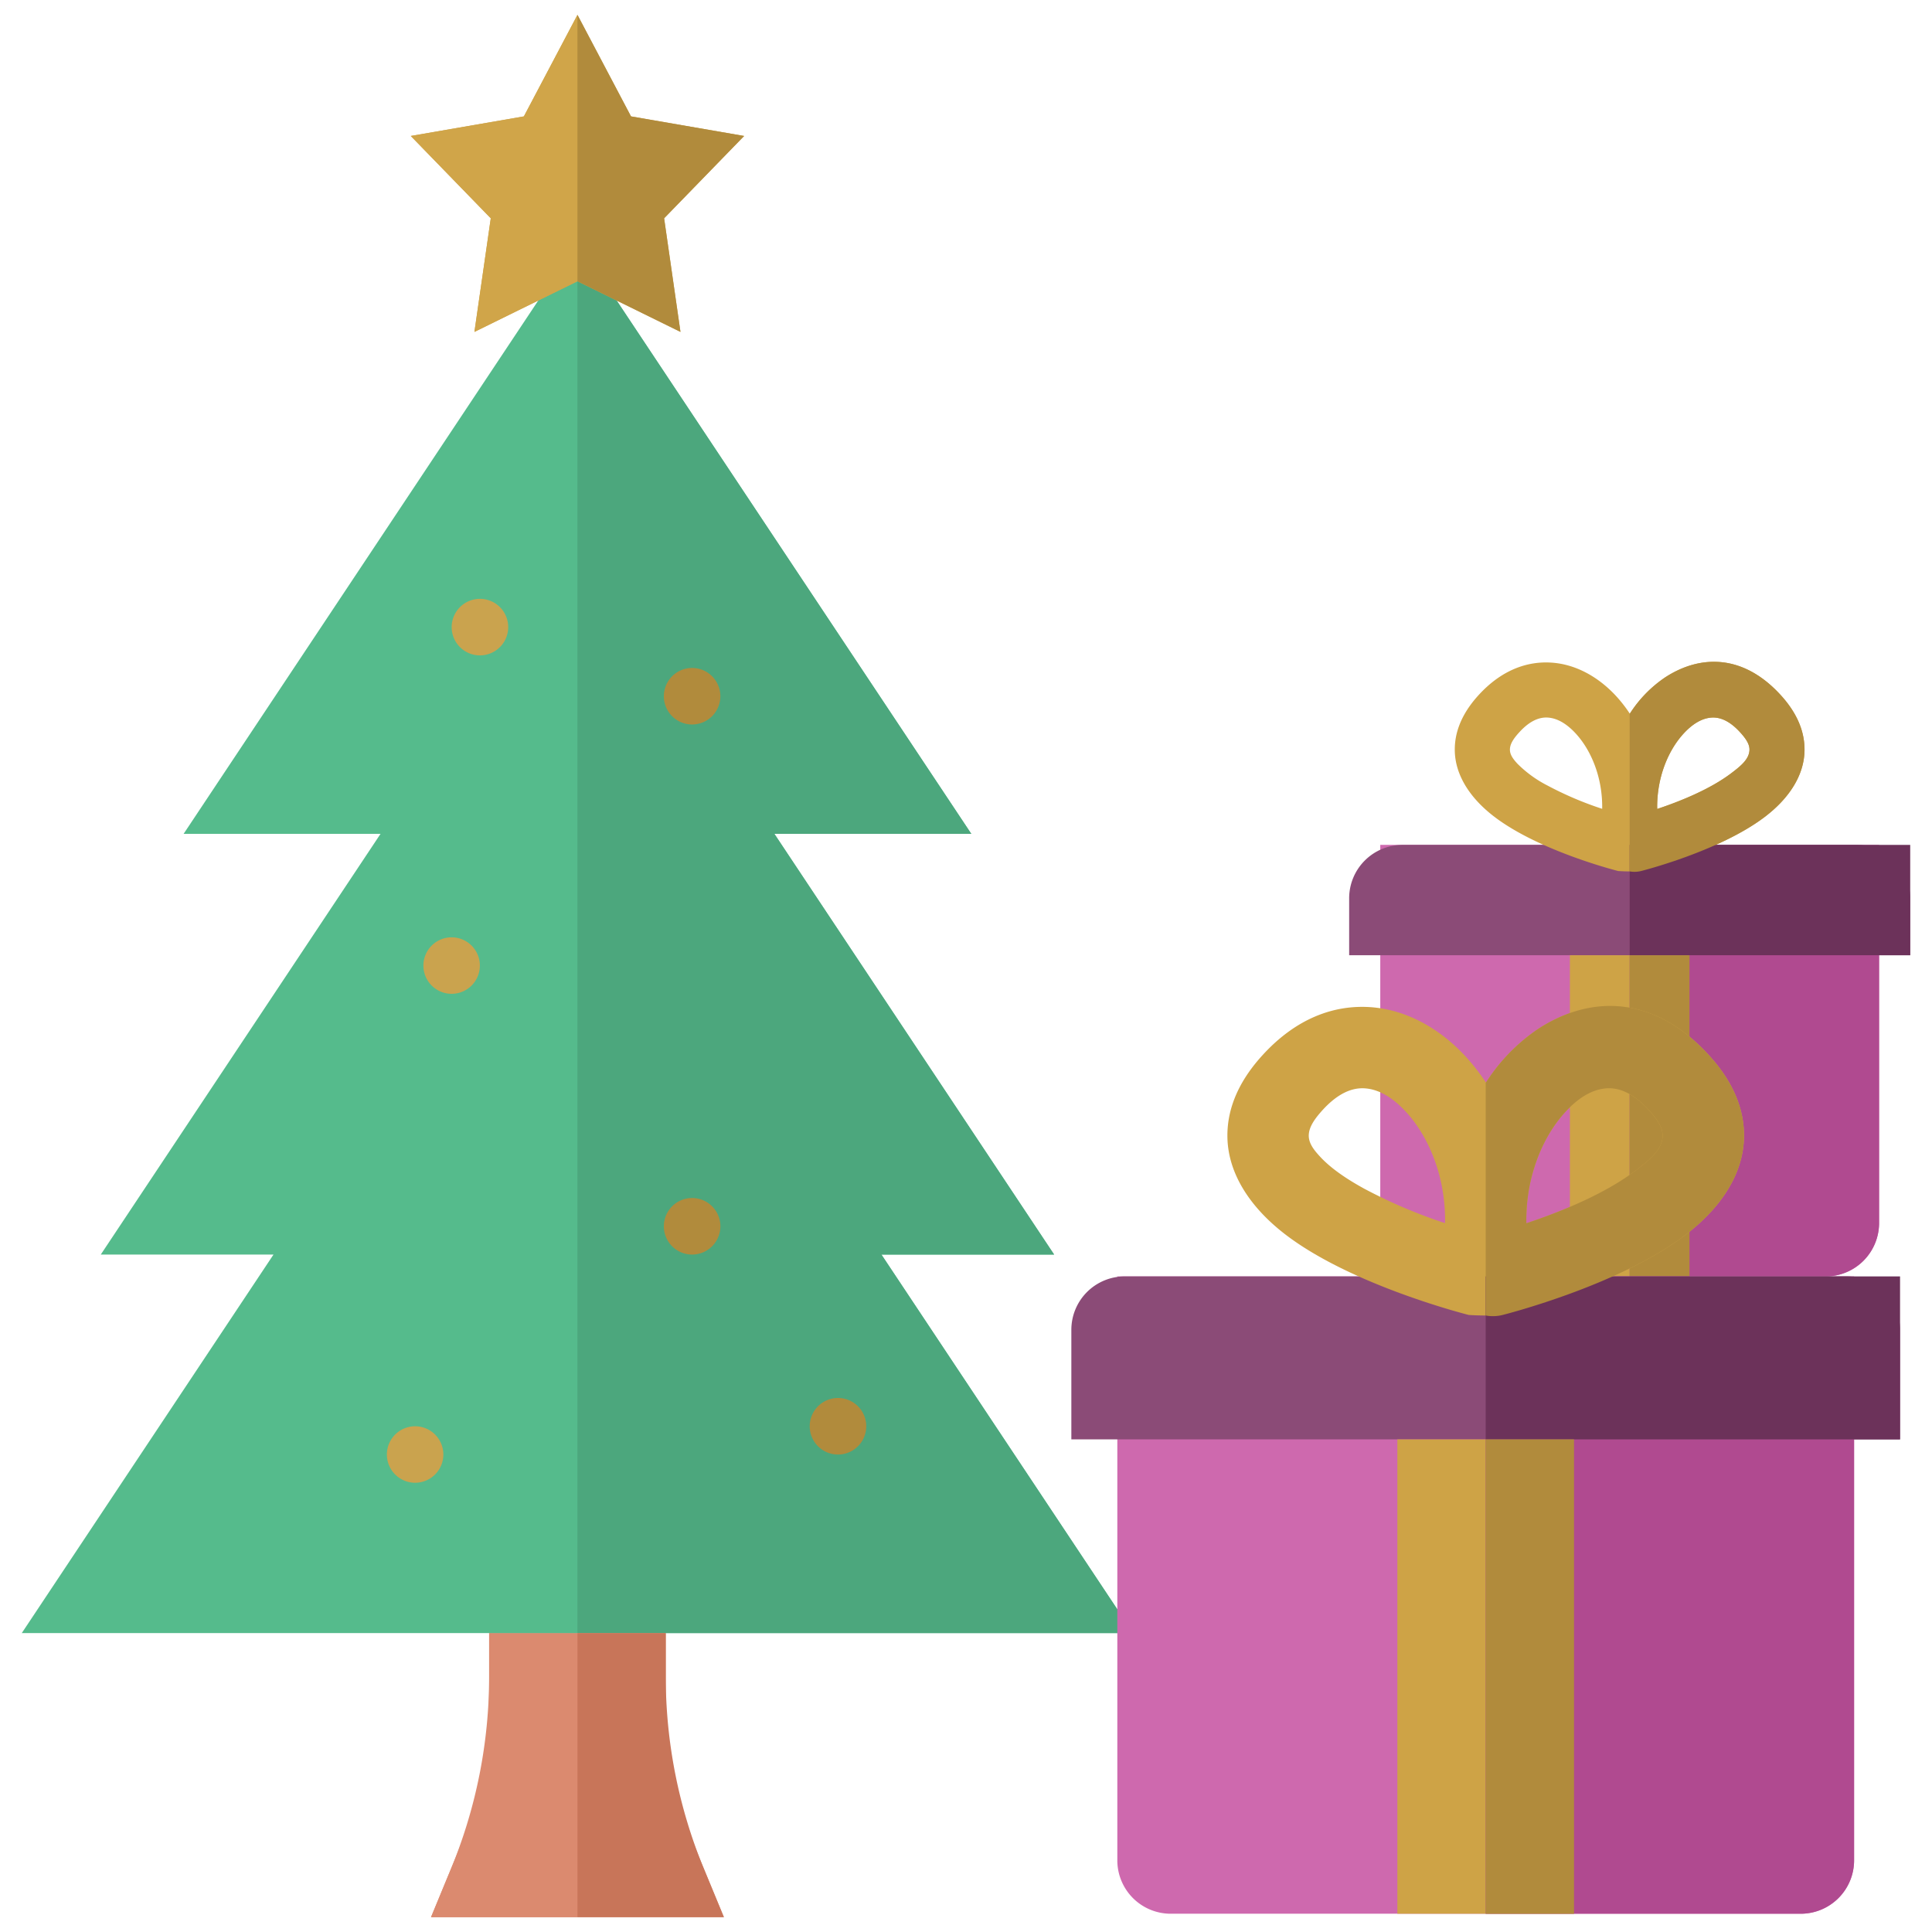 <?xml version="1.0" encoding="UTF-8"?> <svg xmlns="http://www.w3.org/2000/svg" id="Layer_1" viewBox="0 0 520 520" data-name="Layer 1"><g fill-rule="evenodd"><path d="m179.186 439.539h-47.533v15.1a118.451 118.451 0 0 1 -8.96 45.189c-3.5 8.466-6.68 16.174-6.68 16.174h78.821s-3.188-7.708-6.68-16.174a118.308 118.308 0 0 1 -8.968-45.189z" fill="#db8a6f"></path><path d="m155.424 439.539h-23.771v11.646a135.709 135.709 0 0 1 -10.283 51.83c-2.933 7.118-5.357 12.985-5.357 12.985h39.411z" fill="#db8a6f"></path><path d="m102.422 224.432h-53.001l106.003-159.411 106.003 159.411h-53.002l75.29 113.233h-46.481l67.74 101.874h-299.109l67.749-101.874h-46.489z" fill="#55bb8c"></path><path d="m155.424 65.021 106.003 159.411h-53.002l75.29 113.233h-46.481l67.74 101.874h-149.55z" fill="#4ca77d"></path><path d="m155.424 4 14.412 27.326 30.451 5.269-21.539 22.16 4.4 30.578-27.724-13.631-27.733 13.631 4.401-30.578-21.531-22.16 30.443-5.269z" fill="#fddd56" style="fill: rgb(208, 165, 73);"></path><path d="m155.424 4v71.702l-27.733 13.631 4.401-30.578-21.531-22.16 30.443-5.269z" fill="#fddd56" style="fill: rgb(208, 165, 73);"></path><path d="m121.562 252.284a7.6 7.6 0 1 1 -7.605 7.6 7.6 7.6 0 0 1 7.605-7.6z" fill="#ff6f88" style="fill: rgb(202, 163, 78);"></path><path d="m129.166 161.179a7.609 7.609 0 1 1 -7.6 7.613 7.618 7.618 0 0 1 7.6-7.613z" fill="#ff6f88" style="fill: rgb(202, 163, 78);"></path><g fill="#f65f7a"><path d="m186.273 179.784a7.605 7.605 0 1 1 -7.6 7.605 7.611 7.611 0 0 1 7.6-7.605z" fill="#f65f7a" style="fill: rgb(177, 139, 60);"></path><path d="m225.548 376.27a7.609 7.609 0 1 1 -7.613 7.613 7.615 7.615 0 0 1 7.613-7.613z" fill="#f65f7a" style="fill: rgb(177, 139, 60);"></path><path d="m186.273 322.448a7.609 7.609 0 1 1 -7.6 7.6 7.615 7.615 0 0 1 7.6-7.6z" fill="#f65f7a" style="fill: rgb(177, 139, 60);"></path></g><path d="m111.733 383.883a7.6 7.6 0 1 1 -7.605 7.6 7.61 7.61 0 0 1 7.605-7.6z" fill="#ff6f88" style="fill: rgb(202, 163, 78);"></path><path d="m155.424 4 14.412 27.326 30.451 5.269-21.539 22.16 4.4 30.578-27.724-13.631z" fill="#efd151" style="fill: rgb(177, 139, 60);"></path><path d="m155.424 439.539v76.461h39.41s-2.423-5.867-5.365-12.985a135.728 135.728 0 0 1 -10.283-51.83v-11.646z" fill="#c87559"></path><path d="m505.757 227.405h-134.257v101.762a14.377 14.377 0 0 0 14.373 14.381h105.511a14.377 14.377 0 0 0 14.373-14.381z" fill="#ed4569" style="fill: rgb(206, 105, 174);"></path><path d="m514.135 241.777a14.37 14.37 0 0 0 -14.373-14.372h-122.262a14.37 14.37 0 0 0 -14.373 14.372v15.329h151.01v-15.329z" fill="#ce3b5b" style="fill: rgb(139, 75, 119);"></path><path d="m422.536 257.106v86.442h32.188v-86.442z" fill="#ff8b3a" style="fill: rgb(206, 163, 70);"></path><path d="m438.67 192.092a37.271 37.271 0 0 0 -3.6-4.647c-4.99-5.445-11.168-8.689-17.5-9.1-6.5-.43-13.432 1.945-19.674 8.817-4.806 5.293-6.44 10.386-6.337 14.978.152 6.608 4.185 12.778 10.682 17.72 12.212 9.3 33.3 14.58 33.3 14.58a46.132 46.132 0 0 0 6.162 0s21.092-5.277 33.3-14.58c6.5-4.942 10.53-11.112 10.682-17.72.1-4.592-1.531-9.685-6.337-14.978-10.076-11.1-21.6-11.017-31.073-4.911a33.581 33.581 0 0 0 -9.613 9.845zm7.357 25.19v-.182c.008-7.772 2.83-14.978 7.1-19.641 2.2-2.4 4.751-4.137 7.541-4.321 2.622-.175 5.2 1.22 7.716 3.994 1.563 1.722 2.519 3.181 2.487 4.671-.056 2.527-2.351 4.368-4.838 6.258-5.788 4.408-13.99 7.676-19.993 9.669 0-.144-.008-.3-.008-.446zm-14.8.414a92.019 92.019 0 0 1 -14.755-6.289 31.9 31.9 0 0 1 -8.051-5.851c-1.116-1.212-2.073-2.432-2.025-3.906.048-1.451.98-2.87 2.487-4.52 2.511-2.774 5.094-4.169 7.716-3.994 2.79.184 5.341 1.921 7.541 4.321 4.376 4.783 7.23 12.244 7.087 20.239z" fill="#ff8b3a" style="fill: rgb(206, 163, 70);"></path><path d="m438.63 343.548h52.754a14.377 14.377 0 0 0 14.373-14.381v-72.061h-67.127z" fill="#dc4062" style="fill: rgb(176, 74, 144);"></path><path d="m514.135 227.405h-75.505v29.701h75.505z" fill="#b22e4a" style="fill: rgb(108, 50, 90);"></path><path d="m454.724 257.106h-16.094v86.442h16.094z" fill="#f47f2f" style="fill: rgb(177, 139, 60);"></path><path d="m438.63 192.036v42.5a7.441 7.441 0 0 0 3.077-.1s21.092-5.277 33.3-14.58c6.5-4.942 10.53-11.112 10.682-17.72.1-4.592-1.531-9.685-6.337-14.978-10.076-11.1-21.6-11.017-31.073-4.911a33.581 33.581 0 0 0 -9.613 9.845l-.04-.056zm7.4 25.246v-.182c.008-7.772 2.83-14.978 7.1-19.641 2.2-2.4 4.751-4.137 7.541-4.321 2.622-.175 5.2 1.22 7.716 3.994 1.563 1.722 2.519 3.181 2.487 4.671-.056 2.527-2.351 4.368-4.838 6.258-5.788 4.408-13.99 7.676-19.993 9.669 0-.144-.008-.3-.008-.446z" fill="#f47f2f" style="fill: rgb(177, 139, 60);"></path><path d="m499.029 343.548h-198.3v157.163a14.37 14.37 0 0 0 14.371 14.372h169.557a14.37 14.37 0 0 0 14.372-14.372z" fill="#ed4569" style="fill: rgb(206, 105, 174);"></path><path d="m511.4 357.92a14.37 14.37 0 0 0 -14.373-14.372h-194.3a14.37 14.37 0 0 0 -14.372 14.372v29.494h223.045z" fill="#ce3b5b" style="fill: rgb(139, 75, 119);"></path><path d="m376.103 387.414v127.669h47.549v-127.669z" fill="#ff8b3a" style="fill: rgb(206, 163, 70);"></path><path d="m399.945 291.383a55.8 55.8 0 0 0 -5.317-6.863c-7.373-8.051-16.493-12.826-25.843-13.448-9.605-.637-19.841 2.87-29.063 13.025-7.1 7.812-9.51 15.345-9.359 22.121.223 9.765 6.186 18.876 15.775 26.178 18.048 13.742 49.192 21.53 49.192 21.53a71.877 71.877 0 0 0 9.1 0s31.144-7.788 49.191-21.53c9.59-7.3 15.552-16.413 15.775-26.178.152-6.776-2.255-14.309-9.358-22.121-14.882-16.389-31.909-16.277-45.9-7.254a49.593 49.593 0 0 0 -14.189 14.54zm10.865 37.21v-.271c0-11.478 4.177-22.128 10.474-29.007 3.245-3.548 7.015-6.114 11.136-6.385 3.866-.263 7.685 1.8 11.4 5.89 2.312 2.543 3.723 4.7 3.675 6.9-.087 3.73-3.483 6.456-7.142 9.246-8.553 6.513-20.67 11.336-29.534 14.285-.008-.223-.008-.446-.008-.662zm-21.873.614a137.3 137.3 0 0 1 -21.794-9.294c-4.576-2.519-8.848-5.349-11.885-8.641-1.65-1.794-3.069-3.595-3-5.772.08-2.144 1.459-4.232 3.675-6.68 3.715-4.089 7.533-6.153 11.4-5.89 4.121.271 7.892 2.837 11.136 6.385 6.465 7.054 10.682 18.079 10.467 29.892z" fill="#ff8b3a" style="fill: rgb(206, 163, 70);"></path><path d="m499.029 387.414h-99.148v127.669h84.776a14.37 14.37 0 0 0 14.372-14.372v-113.3z" fill="#dc4062" style="fill: rgb(176, 74, 144);"></path><path d="m511.401 343.548h-111.528v43.866h111.528z" fill="#b22e4a" style="fill: rgb(108, 50, 90);"></path><path d="m423.652 387.414h-23.771v127.669h23.771z" fill="#f47f2f" style="fill: rgb(177, 139, 60);"></path><path d="m399.881 291.3v62.77a10.7 10.7 0 0 0 4.544-.144s31.144-7.788 49.191-21.53c9.59-7.3 15.552-16.413 15.775-26.178.152-6.776-2.255-14.309-9.358-22.121-14.882-16.389-31.909-16.277-45.9-7.254a49.593 49.593 0 0 0 -14.189 14.54l-.064-.079zm10.929 37.289v-.271c0-11.478 4.177-22.128 10.474-29.007 3.245-3.548 7.015-6.114 11.136-6.385 3.866-.263 7.685 1.8 11.4 5.89 2.312 2.543 3.723 4.7 3.675 6.9-.087 3.73-3.483 6.456-7.142 9.246-8.553 6.513-20.67 11.336-29.534 14.285-.008-.223-.008-.446-.008-.662z" fill="#f47f2f" style="fill: rgb(177, 139, 60);"></path></g></svg> 